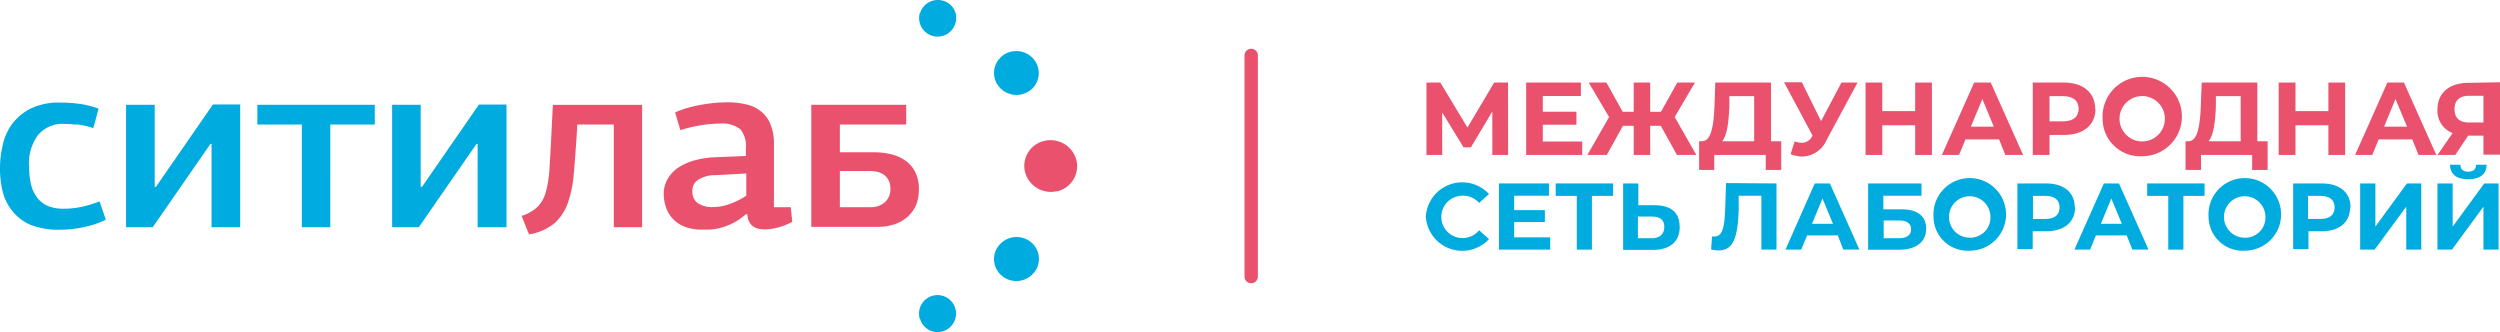 <?xml version="1.0" encoding="UTF-8"?> <svg xmlns="http://www.w3.org/2000/svg" viewBox="0 0 281.03 37.32"> <defs> <style>.cls-1{fill:#ea516d;}.cls-2{fill:#00abdf;}</style> </defs> <g id="Слой_2" data-name="Слой 2"> <g id="Слой_1-2" data-name="Слой 1"> <path class="cls-1" d="M140.65,31.84a.74.74,0,0,1-.75-.75V6.23a.75.75,0,1,1,1.5,0V31.09A.75.75,0,0,1,140.65,31.84Z"></path> <polygon class="cls-1" points="167.76 17.42 167.75 12.54 165.35 16.56 164.52 16.56 162.12 12.64 162.12 17.42 160.35 17.42 160.35 9.28 161.91 9.28 164.96 14.34 167.96 9.28 169.52 9.28 169.53 17.42 167.76 17.42"></polygon> <polygon class="cls-1" points="177.86 15.91 177.86 17.42 171.56 17.42 171.56 9.28 177.71 9.28 177.71 10.79 173.43 10.79 173.43 12.56 177.21 12.56 177.21 14.02 173.43 14.02 173.43 15.91 177.86 15.91"></polygon> <polygon class="cls-1" points="186.69 14.14 185.5 14.14 185.5 17.42 183.65 17.42 183.65 14.14 182.44 14.14 180.62 17.42 178.44 17.42 180.88 13.16 178.59 9.28 180.58 9.28 182.41 12.57 183.65 12.57 183.65 9.28 185.5 9.28 185.5 12.57 186.71 12.57 188.55 9.28 190.53 9.28 188.26 13.16 190.69 17.42 188.51 17.42 186.69 14.14"></polygon> <path class="cls-1" d="M193.55,15.88h3.64V10.81H194.4l0,1.19c-.07,1.73-.25,3.22-.81,3.88m6.64,0V19.1h-1.74V17.42H192.7V19.1H191V15.88h.32c1.06,0,1.33-1.78,1.41-4.06l.09-2.54h6.26v6.6Z"></path> <path class="cls-1" d="M208.81,9.28l-3.47,6.44a3.09,3.09,0,0,1-2.73,1.88,3.37,3.37,0,0,1-1.32-.28l.45-1.43a2.63,2.63,0,0,0,.81.16,1.28,1.28,0,0,0,1.14-.7l.07-.1-3.21-6h2l2.16,4.37L207,9.28Z"></path> <polygon class="cls-1" points="217.17 9.28 217.17 17.42 215.29 17.42 215.29 14.08 211.59 14.08 211.59 17.42 209.71 17.42 209.71 9.28 211.59 9.28 211.59 12.49 215.29 12.49 215.29 9.28 217.17 9.28"></polygon> <path class="cls-1" d="M224.13,14.24l-1.29-3.11-1.29,3.11Zm.59,1.43h-3.78l-.72,1.75h-1.93l3.63-8.14h1.86l3.64,8.14h-2Z"></path> <path class="cls-1" d="M233.66,12.23c0-.89-.59-1.42-1.74-1.42h-1.53v2.83h1.53c1.15,0,1.74-.53,1.74-1.41m1.9,0c0,1.82-1.36,2.94-3.53,2.94h-1.64v2.25h-1.88V9.28H232c2.17,0,3.53,1.13,3.53,3"></path> <path class="cls-1" d="M243.36,13.35a2.55,2.55,0,1,0-5.1,0,2.55,2.55,0,1,0,5.1,0m-7,0a4.46,4.46,0,1,1,4.45,4.21,4.21,4.21,0,0,1-4.45-4.21"></path> <path class="cls-1" d="M248.24,15.88h3.64V10.81h-2.79l0,1.19c-.07,1.73-.26,3.22-.82,3.88m6.64,0V19.1h-1.74V17.42h-5.75V19.1h-1.74V15.88H246c1.06,0,1.32-1.78,1.4-4.06l.1-2.54h6.25v6.6Z"></path> <polygon class="cls-1" points="263.62 9.28 263.62 17.42 261.74 17.42 261.74 14.08 258.04 14.08 258.04 17.42 256.15 17.42 256.15 9.28 258.04 9.28 258.04 12.49 261.74 12.49 261.74 9.28 263.62 9.28"></polygon> <path class="cls-1" d="M270.58,14.24l-1.3-3.11L268,14.24Zm.59,1.43h-3.78l-.72,1.75h-1.93l3.63-8.14h1.86l3.64,8.14h-2Z"></path> <path class="cls-1" d="M275.92,12.29c0,.94.54,1.48,1.6,1.48h1.65v-3h-1.6c-1.07,0-1.65.5-1.65,1.48m5.11-3v8.14h-1.86V15.25h-1.72L276,17.42h-2l1.7-2.46A2.67,2.67,0,0,1,274,12.31c0-1.89,1.36-3,3.51-3Z"></path> <path class="cls-2" d="M160.28,24.34a4.1,4.1,0,0,1,7.1-2.53l-1.11,1A2.4,2.4,0,0,0,164.4,22a2.38,2.38,0,1,0,0,4.76,2.37,2.37,0,0,0,1.87-.88l1.11,1a4.1,4.1,0,0,1-7.1-2.52"></path> <polygon class="cls-2" points="174.26 26.68 174.26 28.06 168.5 28.06 168.5 20.62 174.12 20.62 174.12 22 170.21 22 170.21 23.62 173.66 23.62 173.66 24.96 170.21 24.96 170.21 26.68 174.26 26.68"></polygon> <polygon class="cls-2" points="181.33 22.02 178.95 22.02 178.95 28.06 177.25 28.06 177.25 22.02 174.88 22.02 174.88 20.62 181.33 20.62 181.33 22.02"></polygon> <path class="cls-2" d="M187.09,25.5c0-.82-.53-1.16-1.42-1.16h-1.55v2.44h1.55c.88,0,1.42-.44,1.42-1.28m1.73,0c0,1.7-1.14,2.59-3,2.59h-3.36V20.62h1.71v2.45H186c1.79,0,2.81.79,2.81,2.4"></path> <path class="cls-2" d="M199.7,20.62v7.44H198V22h-2.55l0,1.56c-.1,2.92-.51,4.59-2.25,4.59a3.89,3.89,0,0,1-.85-.11l.1-1.46a1.1,1.1,0,0,0,.31,0c.87,0,1.09-1.1,1.17-3l.1-3Z"></path> <path class="cls-2" d="M206.05,25.16l-1.18-2.85-1.18,2.85Zm.54,1.3h-3.45l-.66,1.6h-1.77L204,20.62h1.7l3.32,7.44h-1.81Z"></path> <path class="cls-2" d="M213.47,26.78c.88,0,1.36-.35,1.36-1s-.46-1-1.36-1h-1.72v2ZM210,20.62h6V22h-4.29v1.53h2.06c1.79,0,2.76.77,2.76,2.19s-1.1,2.35-3,2.35H210Z"></path> <path class="cls-2" d="M223.75,24.34a2.33,2.33,0,1,0-2.33,2.38,2.27,2.27,0,0,0,2.33-2.38m-6.4,0a4.08,4.08,0,1,1,4.07,3.84,3.84,3.84,0,0,1-4.07-3.84"></path> <path class="cls-2" d="M231.52,23.32c0-.82-.53-1.3-1.58-1.3h-1.41v2.59h1.41c1.05,0,1.58-.48,1.58-1.29m1.74,0C233.26,25,232,26,230,26h-1.5v2h-1.72V20.62H230c2,0,3.23,1,3.23,2.7"></path> <path class="cls-2" d="M238.52,25.16l-1.18-2.85-1.18,2.85Zm.54,1.3h-3.45l-.66,1.6h-1.76l3.31-7.44h1.7l3.32,7.44h-1.81Z"></path> <polygon class="cls-2" points="247.82 22.02 245.44 22.02 245.44 28.06 243.74 28.06 243.74 22.02 241.37 22.02 241.37 20.62 247.82 20.62 247.82 22.02"></polygon> <path class="cls-2" d="M254.66,24.34a2.33,2.33,0,1,0-2.32,2.38,2.26,2.26,0,0,0,2.32-2.38m-6.39,0a4.08,4.08,0,1,1,4.07,3.84,3.84,3.84,0,0,1-4.07-3.84"></path> <path class="cls-2" d="M262.44,23.32c0-.82-.53-1.3-1.59-1.3h-1.4v2.59h1.4c1.06,0,1.59-.48,1.59-1.29m1.74,0C264.18,25,262.94,26,261,26h-1.5v2h-1.72V20.62H261c2,0,3.23,1,3.23,2.7"></path> <polygon class="cls-2" points="265.31 20.62 267.02 20.62 267.02 25.47 270.57 20.62 272.18 20.62 272.18 28.06 270.49 28.06 270.49 23.23 266.94 28.06 265.31 28.06 265.31 20.62"></polygon> <path class="cls-2" d="M275.4,18.52h1.18c0,.51.3.78.88.78s.87-.27.88-.78h1.18c0,1-.67,1.63-2.06,1.63s-2-.59-2.06-1.63M274,20.62h1.71v4.85l3.55-4.85h1.61v7.44h-1.7V23.23l-3.54,4.83H274Z"></path> <path class="cls-2" d="M23.78,25.54V16.17h-.12l-6.49,9.37h-3V11.78h3.22V21h.14l6.41-9.26H27V25.54Zm29.91,0V16.17h-.12l-6.49,9.37h-3V11.78h3.21V21h.15l6.4-9.25h3.1V25.54ZM3.27,18.68a9.67,9.67,0,0,0,.19,1.94,4,4,0,0,0,.64,1.49,3.06,3.06,0,0,0,1.18,1,4.38,4.38,0,0,0,1.86.35,9.56,9.56,0,0,0,2.05-.21,13.18,13.18,0,0,0,2-.61l.71,2.06a10.35,10.35,0,0,1-2.38.81,12.61,12.61,0,0,1-2.84.31,8.55,8.55,0,0,1-3.21-.53,5.33,5.33,0,0,1-2-1.47A5.57,5.57,0,0,1,.32,21.6,10.76,10.76,0,0,1,0,18.87a11.28,11.28,0,0,1,.28-2.44,6.41,6.41,0,0,1,1-2.38,5.94,5.94,0,0,1,2.08-1.8,7.24,7.24,0,0,1,3.45-.72,16.68,16.68,0,0,1,2,.13,10.11,10.11,0,0,1,2.27.55l-.59,2.19A8.9,8.9,0,0,0,8.75,14c-.55,0-1-.07-1.49-.07a3.58,3.58,0,0,0-3,1.27,5.34,5.34,0,0,0-1,3.46M33.93,14h-5V11.78H42.13V14h-5V25.54H33.93Z"></path> <path class="cls-1" d="M87,23.29h1.89l.17,1.64a6.91,6.91,0,0,1-3,.86c-1.55,0-1.95-.71-2.06-1.71h-.15a7.08,7.08,0,0,1-1.46,1,7.42,7.42,0,0,1-1.42.54,6.37,6.37,0,0,1-1.18.19l-.84,0a5.15,5.15,0,0,1-2.14-.39,3.73,3.73,0,0,1-1.33-1,3.47,3.47,0,0,1-.67-1.29,4.77,4.77,0,0,1-.2-1.28,3.38,3.38,0,0,1,.45-1.75,3.91,3.91,0,0,1,1.22-1.28,6.43,6.43,0,0,1,1.82-.8,10.22,10.22,0,0,1,2.24-.34l3.51-.15v-.83a3,3,0,0,0-.61-2.15A3.19,3.19,0,0,0,81,13.89a14.12,14.12,0,0,0-2.26.2,15.55,15.55,0,0,0-2.26.54c-.09-.32-.49-1.65-.59-2a12.83,12.83,0,0,1,2.84-.83,16.38,16.38,0,0,1,3-.3,9.15,9.15,0,0,1,2.18.24,4.09,4.09,0,0,1,1.65.79A3.58,3.58,0,0,1,86.62,14,5.7,5.7,0,0,1,87,16.2Zm-6.54-3.6a3.56,3.56,0,0,0-2,.53,1.44,1.44,0,0,0-.63,1.24,1.63,1.63,0,0,0,.57,1.35,2.87,2.87,0,0,0,1.84.46,5.23,5.23,0,0,0,1.79-.34A8.4,8.4,0,0,0,83.89,22V19.5ZM69,25.54V14h-4.1l-.09,1.44c-.1,1.5-.2,2.87-.31,4.11a13.14,13.14,0,0,1-.66,3.24,5.59,5.59,0,0,1-1.5,2.3,6.1,6.1,0,0,1-2.87,1.26l-.83-2.08a4.79,4.79,0,0,0,1.77-1,3.76,3.76,0,0,0,.93-1.63,12,12,0,0,0,.42-2.55c.06-1,.14-2.27.21-3.75l.18-3.55H72.18V25.54ZM91.2,11.78h10.67V14H94.41v3.12h3.85a7.82,7.82,0,0,1,2.07.26,4.72,4.72,0,0,1,1.59.78,3.35,3.35,0,0,1,1,1.27,4,4,0,0,1,.37,1.78A4.73,4.73,0,0,1,103,23a3.84,3.84,0,0,1-.95,1.35,4.27,4.27,0,0,1-1.47.85,5.83,5.83,0,0,1-1.93.3H91.2Zm3.21,7.44v4.07h3.5a2.39,2.39,0,0,0,1.53-.53,1.94,1.94,0,0,0,.65-1.58,2.06,2.06,0,0,0-.19-.9,1.84,1.84,0,0,0-.52-.62,2.06,2.06,0,0,0-.75-.34,3.85,3.85,0,0,0-.91-.1Z"></path> <path class="cls-1" d="M118.82,21.49a3,3,0,0,1-3.59-2.14,2.88,2.88,0,0,1,2.16-3.51A3,3,0,0,1,121,18a2.9,2.9,0,0,1-2.17,3.51"></path> <path class="cls-2" d="M112.52,6.42a2.42,2.42,0,0,0-.07,3.49A2.56,2.56,0,0,0,116,10a2.44,2.44,0,0,0,.06-3.5,2.56,2.56,0,0,0-3.56-.08"></path> <path class="cls-2" d="M103.4,1.46a2.08,2.08,0,0,0,4,1.15A2,2,0,0,0,106,.08a2.09,2.09,0,0,0-2.57,1.38"></path> <path class="cls-2" d="M112.52,30.91a2.43,2.43,0,0,1-.07-3.5,2.56,2.56,0,0,1,3.57-.08,2.43,2.43,0,0,1,.06,3.49,2.55,2.55,0,0,1-3.56.09"></path> <path class="cls-2" d="M103.4,35.86A2.08,2.08,0,1,1,106,37.24a2.05,2.05,0,0,1-2.57-1.38"></path> </g> </g> </svg> 